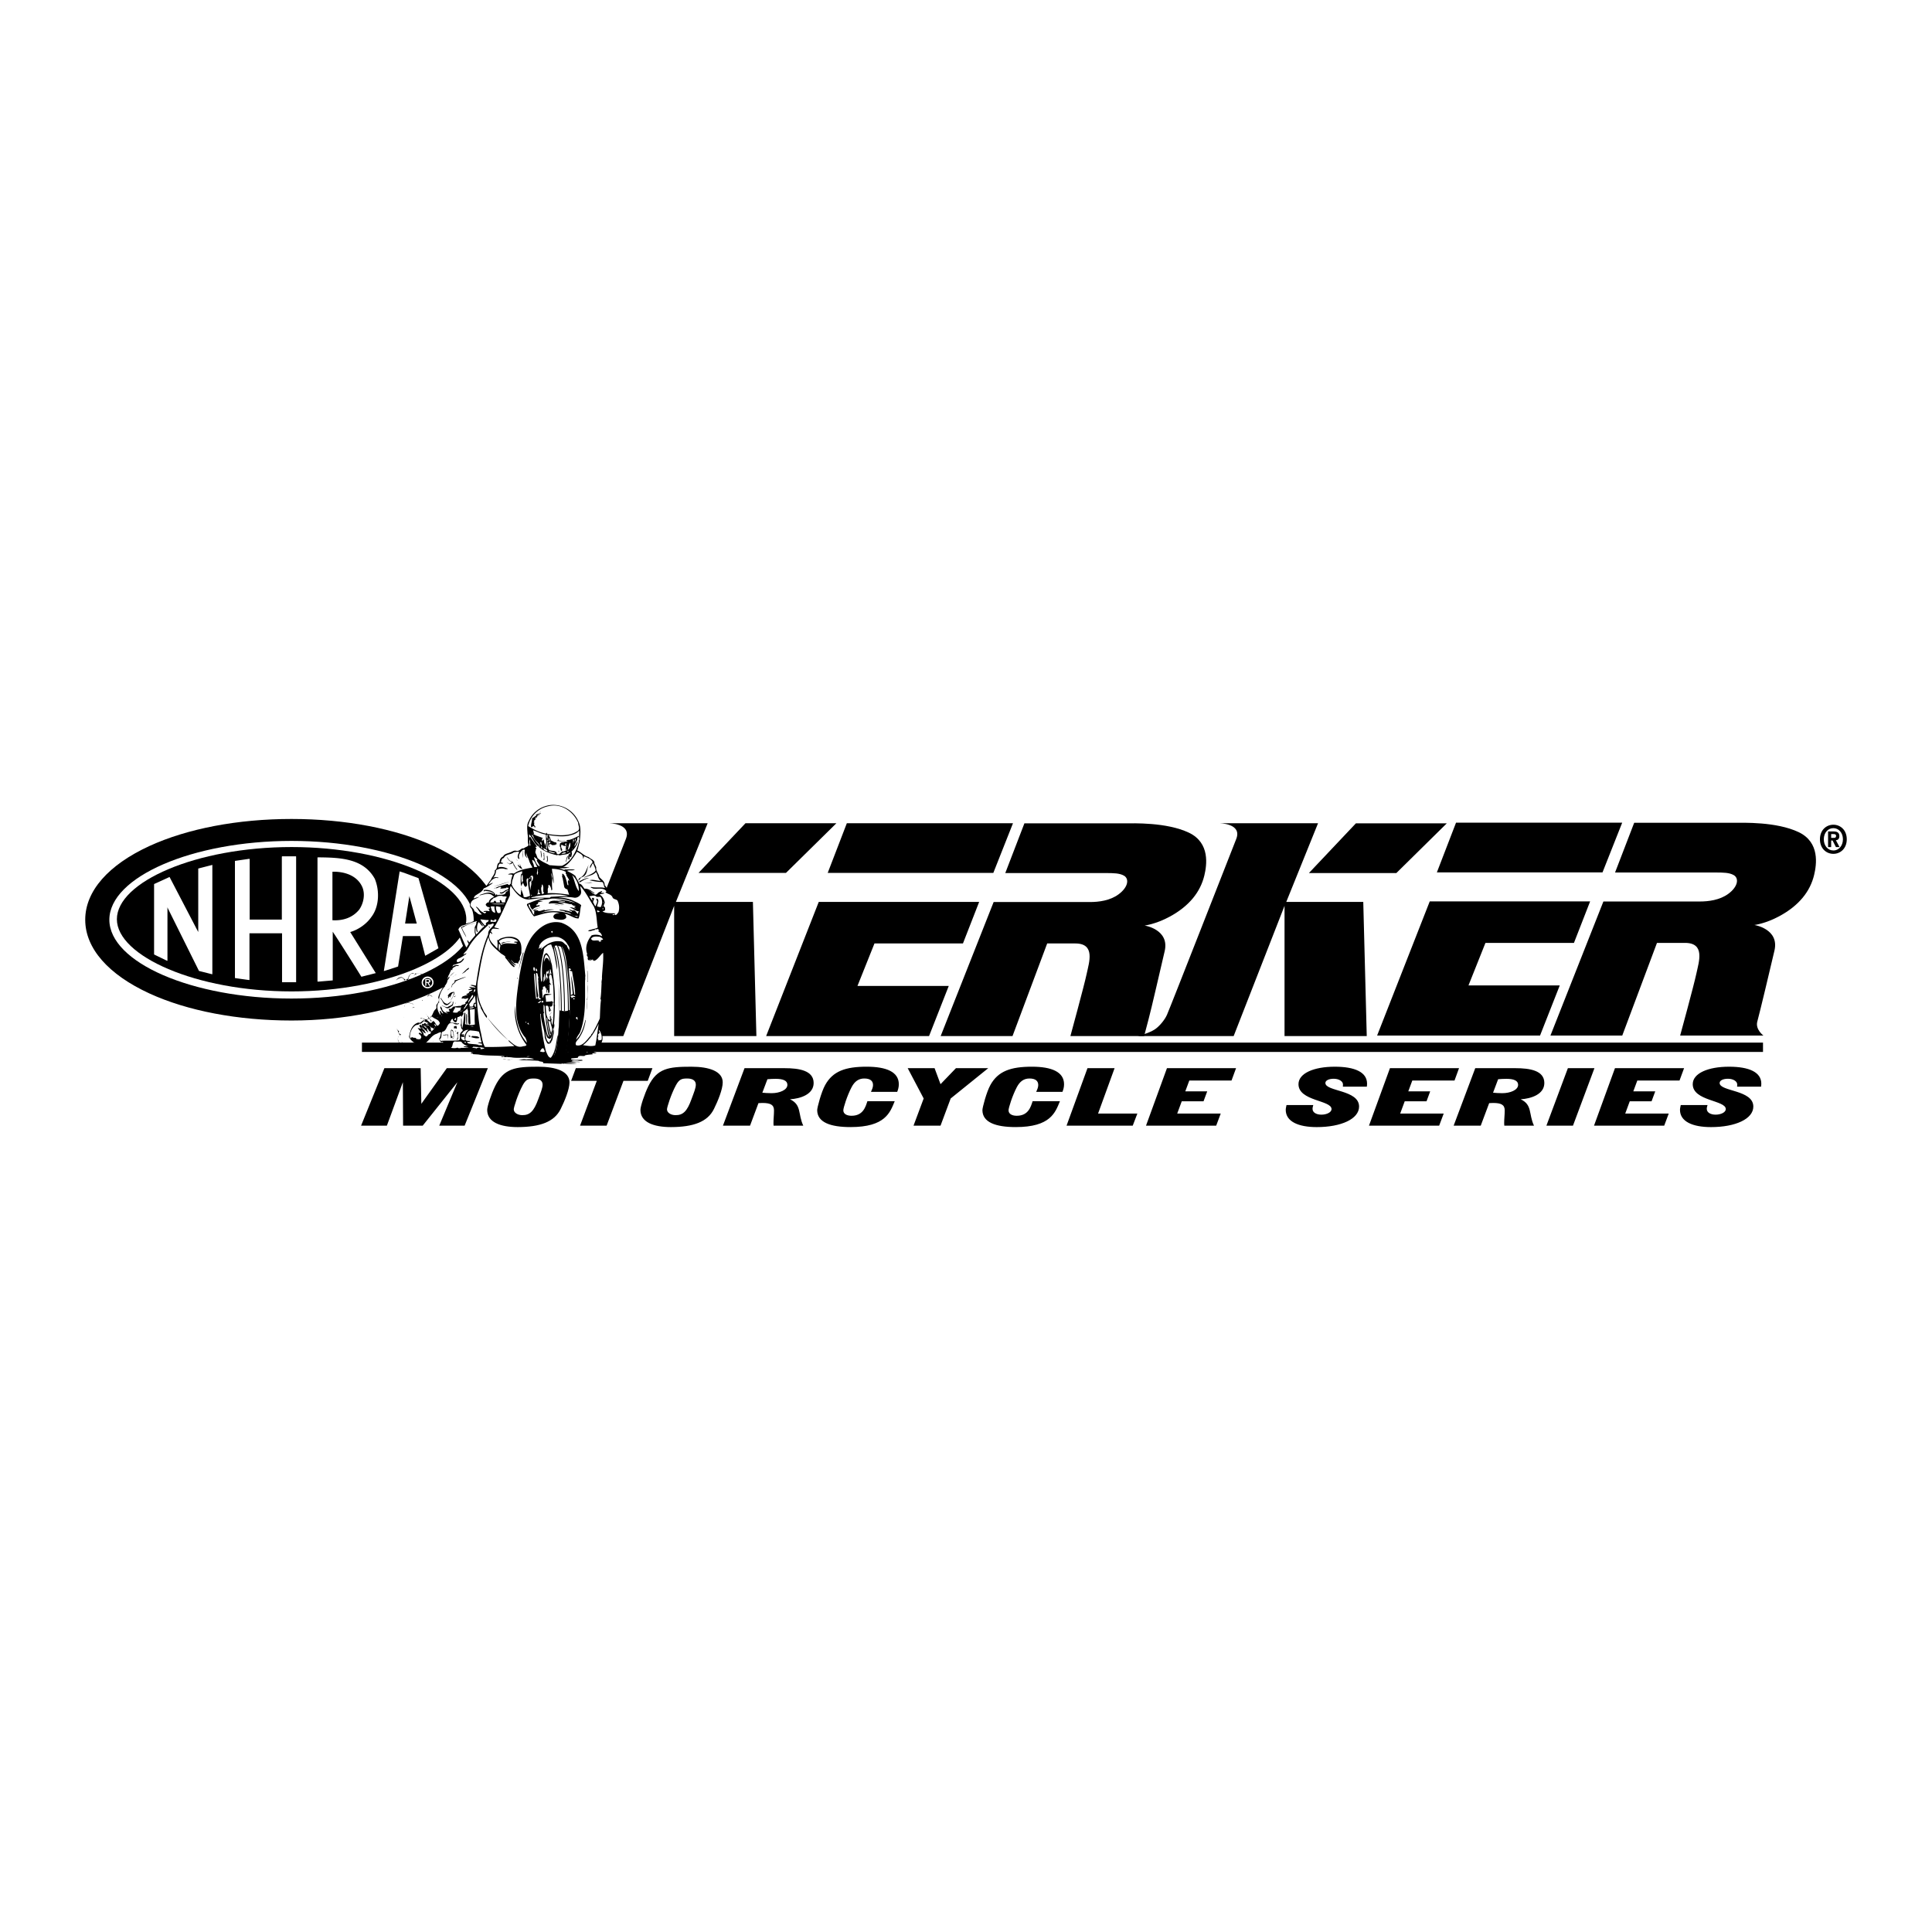 <svg xmlns="http://www.w3.org/2000/svg" width="2500" height="2500" viewBox="0 0 192.756 192.756"><path fill-rule="evenodd" clip-rule="evenodd" fill="#fff" d="M0 0h192.756v192.756H0V0z"/><path d="M29.085 101.716c5.304 0 10.189-1.04 13.904-2.749 3.988-1.834 6.562-4.365 6.562-7.204 0-2.839-2.396-5.423-6.423-7.277-3.752-1.725-8.739-2.675-14.043-2.675-5.301 0-10.29.95-14.042 2.675-4.028 1.854-6.424 4.438-6.424 7.277 0 2.839 2.396 5.424 6.424 7.277 3.753 1.725 8.742 2.676 14.042 2.676z" fill-rule="evenodd" clip-rule="evenodd" fill="#fff"/><path d="M29.085 101.817c5.358 0 10.291-1.053 14.045-2.777 4.027-1.854 6.538-4.409 6.538-7.277s-2.33-5.479-6.397-7.352c-3.792-1.741-8.828-2.702-14.186-2.702-5.355 0-10.393.961-14.185 2.702-4.068 1.872-6.397 4.483-6.397 7.352s2.329 5.479 6.397 7.35c3.792 1.743 8.83 2.704 14.185 2.704zM10.91 91.763c0-4.264 8.275-7.865 18.176-7.865 9.899 0 18.176 3.601 18.176 7.865 0 4.262-8.277 7.863-18.176 7.863-9.901 0-18.176-3.602-18.176-7.863z" fill-rule="evenodd" clip-rule="evenodd"/><path d="M29.092 98.913c9.528 0 17.43-3.537 17.43-7.2 0-3.722-7.902-7.203-17.43-7.203-9.53 0-17.431 3.481-17.431 7.203.001 3.663 7.901 7.2 17.431 7.2z" fill-rule="evenodd" clip-rule="evenodd"/><path fill-rule="evenodd" clip-rule="evenodd" fill="#fff" d="M29.545 85.602v12.394H28.14v-4.881h-3.25v4.661l-.103-.005-1.263-.177-.084-.014V85.892l1.368-.199.103-.002v6.058h3.208V85.54l.01-.103h1.411l.005.165zM21.186 86.292v10.911l-.104-.021-1.23-.311-3.156-6.35.011.13v5.21l-.115-.039-1.219-.594v-7.025l1.35-.617.192-.091 2.864 5.494v-6.335l1.345-.347.062-.015zM37.388 87.671c.498 1.18.456 2.775-.331 3.808-.496.725-1.336 1.292-2.117 1.51l2.551 4.098-1.435.364s-1.867-3.005-2.859-4.496v4.86l-1.417.121-.104-.005v-12.39l.187-.002c2.131.022 4.409.125 5.525 2.132zm-4.117-.702l-.104.009v4.833c1.055.062 2.007-.249 2.67-1.056.435-.621.619-1.53.311-2.255-.498-1.117-1.699-1.531-2.877-1.531zM41.751 87.611l1.993 6.997-1.156.659-.167.091-.5-1.965h-1.724l-.481 3.038-1.24.401-.181.052 1.578-9.944.475.153 1.403.518zm-.909 1.797l-.426 2.733h1.164l-.738-2.733zM43.12 98.017a.458.458 0 1 1-.916 0 .459.459 0 0 1 .916 0zm-1.048 0c0 .353.28.588.59.588s.59-.235.59-.588c0-.352-.28-.59-.59-.59s-.59.238-.59.59zm.75.336h.133l-.195-.294c.104-.013.183-.062.183-.185 0-.135-.087-.192-.253-.192h-.263v.671h.114v-.29h.104l.177.29zm-.282-.386v-.19h.13c.066 0 .149.013.149.091 0 .094-.075.1-.159.1h-.12v-.001z"/><path d="M60.734 82.134s2.333 0 1.705 1.58c-.516 1.292-6.564 16.759-6.911 17.54-.237.533-.778 1.162-1.213 1.45-.599.399-1.711.666-1.711.666h9.58l5.076-12.994v12.994h8.205l-.348-13.385h-7.683l3.168-7.85h-9.868v-.001z" fill-rule="evenodd" clip-rule="evenodd"/><path fill-rule="evenodd" clip-rule="evenodd" d="M69.691 87.091l4.686-4.957h9.071l-5.033 4.957h-8.724zM84.489 82.134l-1.909 4.957h16.524l1.962-4.957H84.489zM81.687 89.984h16.004l-1.617 4.145h-8.828l-1.697 4.241h9.108l-1.965 4.999H76.438l5.249-13.385zM93.85 103.369l5.285-13.373h9.613c.867 0 1.99-.137 2.842-.762 1-.733 1.078-1.572.543-1.872-.439-.246-1-.257-1.867-.257-.869 0 0 0 0 0h-9.969l1.908-4.96h10.047c.799 0 4.135-.124 6.359.93 2.146 1.017 1.787 3.26 1.549 4.262-.393 1.655-1.514 3.069-3.471 4.125-1.406.758-2.492.877-2.492.877s2.512.387 2.002 2.562c-.508 2.17-1.312 5.689-1.6 6.763-.211.783-.449 1.704-.449 1.704h-7.355s1.385-5.071 1.623-6.21c.238-1.141.895-3.03-1.135-3.03h-2.805l-3.459 9.24H93.85v.001z"/><path d="M121.635 82.134s2.33 0 1.701 1.58c-.514 1.292-6.562 16.759-6.91 17.54-.236.533-.779 1.162-1.211 1.45-.602.399-1.713.666-1.713.666h9.58l5.076-12.994v12.994h8.203l-.348-13.385h-7.682l3.17-7.85h-9.866v-.001z" fill-rule="evenodd" clip-rule="evenodd"/><path fill-rule="evenodd" clip-rule="evenodd" d="M130.59 87.105l4.687-4.959h9.069l-5.032 4.959h-8.724zM145.268 82.079l-1.911 4.958h16.526l1.963-4.958h-16.578zM142.646 89.93h16.002l-1.615 4.144h-8.83l-1.693 4.243h9.107l-1.967 4.999h-16.255l5.251-13.386zM154.688 103.316l5.283-13.374h9.615c.867 0 1.992-.137 2.844-.762 1-.733 1.074-1.572.541-1.872-.438-.247-.998-.259-1.867-.259h-9.969l1.908-4.958h10.045c.801 0 4.137-.124 6.361.93 2.148 1.018 1.785 3.26 1.549 4.262-.391 1.654-1.514 3.069-3.473 4.125-1.406.758-2.49.878-2.49.878s2.512.387 2.002 2.559c-.508 2.172-1.422 6.007-1.711 7.081-.211.782.609 1.39.609 1.39h-8.305s1.387-5.072 1.625-6.211c.24-1.141.895-3.032-1.135-3.032h-2.803l-3.463 9.243h-7.166zM182.695 84.515h-.307v-1.563h.537c.367 0 .588.116.588.472 0 .287-.156.393-.346.408l.365.683h-.361l-.332-.656h-.145v.656h.001zm.272-.922c.137 0 .219-.031.219-.203 0-.162-.16-.174-.275-.174h-.215v.377h.271zm-.051 1.595c-.709 0-1.34-.535-1.34-1.454 0-.918.631-1.452 1.34-1.452.705 0 1.336.534 1.336 1.452 0 .919-.631 1.454-1.336 1.454zm0-2.565c-.527 0-.955.445-.955 1.112 0 .668.428 1.12.955 1.115v.005c.516 0 .953-.452.953-1.12 0-.668-.437-1.112-.953-1.112zM36.025 112.306l2.326-5.735h3.62l.066 3.558 2.541-3.558h4.094l-2.315 5.735h-2.533l1.81-4.335-3.459 4.335h-1.959l-.022-4.335-1.595 4.335h-2.574zM48.608 110.729c0-.353.41-1.59.787-2.358.884-1.792 2.004-1.945 4.299-1.945 1.787 0 3.123.465 3.123 1.56 0 .69-.475 1.85-.873 2.649-.636 1.302-2.068 1.808-4.289 1.815-1.743 0-3.047-.488-3.047-1.721zm4.686-3.126c-.518 0-.797.033-1.141.665-.507.942-.895 2.214-.895 2.406 0 .368.431.584.84.584.764.017 1.175-.408 1.595-1.567.269-.735.441-1.135.441-1.479.001-.425-.365-.609-.84-.609zM56.98 107.834l.472-1.263h7.64l-.465 1.263h-2.422l-1.682 4.472h-2.65l1.671-4.472H56.98zM63.896 110.729c0-.353.411-1.59.788-2.358.882-1.792 2.002-1.945 4.297-1.945 1.789 0 3.125.465 3.125 1.56 0 .69-.475 1.85-.872 2.649-.635 1.302-2.068 1.808-4.289 1.815-1.746 0-3.049-.488-3.049-1.721zm4.687-3.126c-.518 0-.798.033-1.142.665-.507.942-.895 2.214-.895 2.406 0 .368.431.584.841.584.765.017 1.174-.408 1.593-1.567.271-.735.443-1.135.443-1.479.001-.425-.366-.609-.84-.609zM72.128 112.306l2.153-5.734h3.997c1.454 0 2.899.231 2.899 1.479 0 1.137-1.325 1.562-2.36 1.624 1.186.561.776 1.464 1.326 2.632h-2.964c0-.087-.01-.168-.01-.258 0-.422.053-.838.053-1.263 0-.559-.343-.743-1.163-.743-.129 0-.257.008-.388.017l-.84 2.247h-2.703v-.001zm4.438-4.631l-.507 1.344c.302.023.486.048.917.048.807 0 1.582-.32 1.582-.832 0-.417-.418-.599-1.164-.599-.279 0-.559.014-.828.039zM86.897 108.938c.098-.224.205-.447.205-.68 0-.399-.259-.656-.874-.656-.56 0-.959.288-1.259.855-.454.863-.831 2.072-.831 2.319 0 .385.388.544.82.544 1.152 0 1.4-.888 1.582-1.455h2.727c-.463 1.12-.927 2.584-4.417 2.584-1.995 0-3.319-.473-3.319-1.696 0-.248.41-1.815.797-2.503.766-1.384 2.025-1.825 4.137-1.825 1.961 0 3.21.513 3.21 1.753 0 .304-.075.536-.161.76h-2.617zM91.143 112.306l1.012-2.711-1.594-3.024h2.682l.594 1.599 1.538-1.599h3.223l-3.748 3.024-1.013 2.711h-2.694zM103.381 108.938c.098-.224.205-.447.205-.68 0-.399-.258-.656-.873-.656-.561 0-.959.288-1.26.855-.453.863-.83 2.072-.83 2.319 0 .385.387.544.818.544 1.152 0 1.402-.888 1.584-1.455h2.725c-.461 1.12-.926 2.584-4.416 2.584-1.992 0-3.318-.473-3.318-1.696 0-.248.41-1.815.797-2.503.766-1.384 2.025-1.825 4.139-1.825 1.961 0 3.209.513 3.209 1.753 0 .304-.074.536-.162.76h-2.618zM106.41 112.306l2.088-5.735h2.705l-1.648 4.528h3.92l-.461 1.207h-6.604zM114.338 112.306l2.09-5.735h6.894l-.453 1.233h-4.211l-.4 1.078h2.187l-.367.992h-2.174l-.453 1.225h4.342l-.453 1.207h-7.002zM128.354 110.249h2.672c-.033.128-.074.248-.074.377 0 .4.43.584.881.584.498 0 1.014-.215 1.014-.559 0-.896-3.297-.785-3.297-2.481 0-1.087 1.529-1.744 3.619-1.744 1.994 0 3.223.537 3.223 1.696 0 .151-.023.266-.023.296h-2.391c0-.071.012-.145.012-.215 0-.329-.41-.575-.928-.575-.461 0-.828.159-.828.422 0 .865 3.361.665 3.361 2.353 0 1.232-1.779 2.048-4.225 2.048-1.83 0-3.092-.553-3.092-1.721-.001-.161.052-.319.076-.481zM136.584 112.306l2.092-5.735h6.892l-.451 1.233h-4.211l-.4 1.078h2.185l-.365.992h-2.176l-.453 1.225h4.342l-.453 1.207h-7.002zM145.031 112.306l2.154-5.734h3.998c1.453 0 2.896.231 2.896 1.479 0 1.137-1.326 1.562-2.359 1.624 1.186.561.775 1.464 1.326 2.632h-2.963c0-.087-.012-.168-.012-.258 0-.422.055-.838.055-1.263 0-.559-.346-.743-1.164-.743-.129 0-.26.008-.387.017l-.842 2.247h-2.702v-.001zm4.438-4.631l-.506 1.344c.303.023.484.048.916.048.807 0 1.584-.32 1.584-.832 0-.417-.422-.599-1.164-.599-.279 0-.559.014-.83.039zM156.428 106.571h2.65l-2.142 5.735h-2.651l2.143-5.735zM159.035 112.306l2.09-5.735h6.896l-.455 1.233h-4.211l-.398 1.078h2.188l-.368.992h-2.175l-.452 1.225h4.34l-.451 1.207h-7.004zM167.688 110.249h2.672c-.033.128-.076.248-.076.377 0 .4.43.584.883.584.496 0 1.014-.215 1.014-.559 0-.896-3.297-.785-3.297-2.481 0-1.087 1.529-1.744 3.619-1.744 1.994 0 3.223.537 3.223 1.696 0 .151-.023.266-.023.296h-2.393c0-.071.014-.145.014-.215 0-.329-.41-.575-.928-.575-.465 0-.828.159-.828.422 0 .865 3.361.665 3.361 2.353 0 1.232-1.779 2.048-4.225 2.048-1.832 0-3.092-.553-3.092-1.721-.001-.161.052-.319.076-.481zM39.625 96.497h.022v-.054h-.022v.054zM37.45 96.52h.115-.115zM37.342 96.551h.054-.054zM37.645 96.551h-.023.023zM39.119 97.188c.009.031-.014.046-.022.06h-.031c-.015-.028.03-.068.053-.06zM37.45 97.778h.031v-.053h-.031v.053zM44.897 94.175h.031v-.062h-.031v.062z"/><path d="M175.895 104.952H36.112v-.931h139.783v.931z"/><path d="M57.717 81.965c.302.62.168 1.425.118 2.069-.118.26-.126.563-.245.813.404.176.688.553 1.141.663.176.192.627.303.569.628.066.159.126.236.185.396-.058.377.261.61.302.955.209.259.561.426.537.813.124.149.242.292.275.477.228.285.604.57.839.871.118-.008.217.094.269.185.116.377.284.855.092 1.257-.226.261-.479.58-.812.63-.462-.008-.924-.05-1.292-.294l-.058.06c.033.267.033.553.118.812l.033-.033c-.126.52.435.823.452 1.324.184.302.228.781.085 1.108-.11 1.835-.262 3.645-.328 5.498-.042.721-.058 1.34-.184 2.035-.05.059-.017.16-.025.243l.058.06c.134-.11.226.074.36.058-.116.009-.276-.159-.36.033.192.377.394.922.176 1.384-.435.778-1.56.25-2.305.444-.319-.109-.704-.035-1.056-.06-.016.177-.225.412-.025.545.11.052.083-.091.176-.091.696.049 1.458.024 2.137.024.008.017.025.042.058.033l.024-.033.035.033c.226-.066.496.009.721-.058.058.082.143-.061.209.024l-.779.091c.083.052.201.052.301.094-.141.066-.317-.008-.452.058.05.027.083.085.151.061-.294.041-.604.041-.871.124l.024.024c-.192.118-.663-.124-.721.212l-.629.058-.058.091c.328.118.746.044 1.114.061l.058.058a.886.886 0 0 1-.51 0c-.176.024-.461-.05-.629.068.25.116.594.009.872.083-.135.017-.344-.025-.486.033-.301.033-.628.008-.955.06l1.139.059a5.36 5.36 0 0 1-1.266 0l-.024.033-.033-.033-.025.033c-.076-.058-.167-.017-.244 0l-1.744-.058-.057-.061.033-.033c-.141-.1-.343-.05-.484-.151a28.31 28.31 0 0 0-2.189-.058c.343.024.646-.176.99-.059.234-.068.52.009.753-.06-.644-.234-1.441-.058-2.137-.149-.344-.061-.754-.026-1.081-.035-.017-.017-.033-.033-.024-.058.024 0 .074-.009.083.024l.033-.024c.035.05.101.024.151.024.016-.008.033-.024.027-.059-.798-.101-1.862-.024-2.583-.175l-.536-.033c-.034-.11-.184-.033-.27-.061l.151-.058-.126-.059c.052-.076.245.025.277-.093-.36-.033-.704-.151-1.056-.093l-.024-.025-.034.025-1.685-.059c-.075-.2-.394-.091-.595-.116-.25.133-.511-.052-.779-.035-.269.044-.344-.185-.604-.149h-.058c.594-.018 1.323.034 1.953 0a1.125 1.125 0 0 0-.184-.511c-.27.124-.27-.185-.386-.294.168-.143.149-.427.234-.638-.176-.058-.344.101-.512.151-.704.243-.896 1.301-1.827 1.022a1.406 1.406 0 0 1-.872-.721c.099-.594.283-1.257.93-1.44.244.099.327-.16.512-.21-.033-.025-.05-.077-.093-.061v-.032c.043.102.15.06.21.126.042-.017.033-.066.033-.094-.134-.041-.252-.217-.393-.148l.058.091c-.024-.024-.041-.074-.083-.058 0-.033-.01-.077.025-.093.242.049.544.344.754.024-.102-.151-.168-.309-.303-.443l.604.745c-.019.018-.043.033-.035.059-.1-.083-.083-.218-.209-.292a.378.378 0 0 0-.242.143c.209.066.369.46.545.183l.091-.092c.277.059.311.779.629.303.083-.118-.025-.236-.093-.327-.201-.192-.468-.226-.661-.429-.076-.006-.102.168-.176.068.292-.15.268-.586.57-.813.126-.151 0-.284.083-.452.144-.176.294-.385.185-.629l-.033-.033c.094-.562.52-.99.663-1.526.099-.342.275-.661.418-.996-.152-.102-.276.066-.418.091-.151.151-.336.294-.27.547-.124-.044-.017-.187-.033-.277.167-.277.453-.402.755-.42.108-.177.141-.395.209-.595.025-.311.484-.127.418-.452-.057-.16.042-.236.092-.362.437-.059.571-.51.813-.779-.284-.704-.603-1.399-.721-2.162.352-.545 1.031-.42 1.526-.687.176-.091.418-.05.512-.275-.044-.203-.311-.311-.42-.511.093-.496-.537-.487-.328-.991-.091-.159.06-.302.085-.451.225-.084.275-.511.544-.571.185-.16.562-.242.603-.57.42-.083.537-.511.806-.778.083-.311.443-.561.393-.957.353-.184.118-.688.479-.786-.008-.253.116-.504.36-.595.091-.252.427-.294.662-.396.21-.066.402-.234.628-.176.36.094.445-.283.779-.242.134-.151.445-.16.453-.36-.118-.319-.017-.737-.093-1.081-.017-.429-.116-.905.126-1.29.361-.872 1.199-1.477 2.189-1.592a2.766 2.766 0 0 1 2.768 1.649z" fill-rule="evenodd" clip-rule="evenodd"/><path d="M57.684 82.09c.008.335.275.688-.151.874-.838.526-1.994.377-2.967.234-.008-.025.008-.042.025-.06l-.058-.058-.058.093c-.646-.126-1.224-.412-1.777-.756a2.585 2.585 0 0 1 1.986-1.978c1.315-.343 2.522.537 3 1.651z" fill-rule="evenodd" clip-rule="evenodd" fill="#fff"/><path d="M53.962 81.009c-.041.052-.109.017-.15.061.033-.052.093-.07.15-.061zM53.988 81.127c-.075.126-.275.11-.385.245.083.083.143-.052.242 0-.099.033-.217.033-.3.116.066.168-.143.042-.184.151.024.05.083.024.124.024l-.242.277c.017.033.058.025.091.025-.042.042-.042.091-.091.125.025.068.075-.006.118 0-.093.044-.06.143-.085.211.009.033.059.025.085.025.016.05-.035.058-.06.091l.151.061c-.016.016-.042.033-.033.058-.102.042-.118-.058-.144-.118-.083.025-.184.043-.217.118-.042.017-.061-.033-.085-.058-.008-.302.126-.537.118-.839.168-.083.253-.185.418-.267-.017-.019-.025-.043-.058-.036.093-.159.361-.143.537-.209z" fill-rule="evenodd" clip-rule="evenodd"/><path d="M53.694 81.245c-.066.033-.125.066-.185.091.035-.033.127-.042.185-.091zM52.73 82.628l-.032.149.032-.149zM54.441 83.256c.066.126-.008.302.058.42-.024 0-.041.017-.058.034.125.132.017.36.092.511.033.149.041.317.058.476-.025-.033-.075-.041-.116-.058.066-.176.008-.377-.061-.537a.799.799 0 0 0 0 .479h-.033c.008-.286-.125-.528-.116-.814-.06 0-.085.058-.126.093v.058c-.11-.025-.033-.176-.058-.27.033 0 .074.008.092-.033-.201-.083-.479-.176-.721-.267-.118-.085-.302-.134-.36-.244.034.008.042-.009.058-.025v-.033c-.033.058-.024.118.035.151.025 0 .075.008.091-.025l-.091-.335c.426.127.803.369 1.256.419z" fill-rule="evenodd" clip-rule="evenodd" fill="#fff"/><path d="M57.802 83.742c-.118.083-.008.251-.085.36-.251.88-.712 1.868-1.65 2.28-.429.024-.855-.043-1.232-.06-.41-.226-.847-.376-1.207-.721a3.461 3.461 0 0 0-.234-.57l.058-.058-.058-.068c.05.008.066-.042.058-.083v-.092c.033.008.042-.017.058-.034.024-.099-.166-.151-.025-.233.009.008.025.033.061.024l.025-.024c-.22-.328-.47-.638-.654-.965-.284.094.017.344-.033.537-.042.143.091.244 0 .36l-.06-.058-.034-1.106c.396.385.462.955.99 1.257.119-.093-.076-.05-.058-.151l.124.093-.066.092c.468.403 1.147.671 1.802.805.118-.085.201.05.335 0 .319-.085.696-.042.955-.27.052.061.052.218 0 .302-.008-.066.085-.167-.025-.209-.192.107-.143.394-.15.569.219.118.068-.217.175-.302-.017.06.035.085.069.126.091-.041.058-.192.115-.277-.024-.083.053-.234-.058-.268.242-.261.638-.671.629-1.081-.102.184-.195.393-.302.545-.016-.05.025-.144.033-.21.058-.093.118-.244.176-.36.126-.126-.024-.36.209-.396 0-.033.008-.074-.025-.091-.286.143-.619.327-.963.394-.109-.025-.176.033-.27.06.025.05.094.025.151.033-.109.124-.311.033-.418.141-.159-.034-.294.06-.36.151.017.118-.06.261.058.336-.024.109.034.26.058.385.269-.074-.024-.292.025-.418-.083-.083.052-.143 0-.234.143.075.318.218.454.116.041-.083-.058-.083-.091-.116.008-.084.099-.084.149-.126-.017.242-.083.495-.058.721.083-.033.083-.16.126-.234l.024-.303c.058.193-.11.336-.024.512-.16.033-.294.167-.487.118-.168.124-.278.385-.537.242-.033-.418-.578-.193-.813-.426-.116-.27-.133-.646-.151-.99.167.058-.075.218.093.303a.626.626 0 0 0 .118.476c.075-.083-.168-.325.091-.325h.094c.058.168.275.058.418.091-.008-.126.126-.017.151-.126-.058-.033-.066-.083-.058-.151-.327.035-.428-.292-.789-.174-.008-.043.042-.06.069-.093-.077-.066.033-.126 0-.209 0 .067.107.144.024.209.05.009.099.119.152.034-.061-.168-.11-.369-.245-.485.754.092 1.518.227 2.255 0 .303-.068.627-.202.812-.445.059.266-.051.593.026.87z" fill-rule="evenodd" clip-rule="evenodd" fill="#fff"/><path d="M53.333 83.709c.076.201.428.401.511.66a4.402 4.402 0 0 1-.812-1.081c.235.034.16.304.301.421zM54.65 83.315c-.05.116-.017.267-.025.394-.068-.102-.135-.278-.06-.42.025 0 .068-.009.085.026zM53.778 83.558c.009.034-.008.05-.025.059v-.059h.025z" fill-rule="evenodd" clip-rule="evenodd" fill="#fff"/><path fill-rule="evenodd" clip-rule="evenodd" d="M54.229 83.649l.094.027-.094-.027z"/><path d="M57.442 83.676a.93.93 0 0 1-.118.394c.083-.11-.05-.344.118-.394z" fill-rule="evenodd" clip-rule="evenodd" fill="#fff"/><path d="M55.731 83.801l-.025.024c.201.102.495.068.721.035-.226.1-.605.066-.872.033.033-.06.118-.017.151-.093l-.069-.091c.086-.033.07.05.094.092z" fill-rule="evenodd" clip-rule="evenodd"/><path d="M57.172 84.253c-.024-.167.059-.36-.024-.486.275-.041-.025.303.024.486zM54.953 84.009c-.094-.016-.061.143-.152.151-.117-.099.009-.258.152-.151zM54.056 84.337c-.109-.066-.126-.168-.151-.267.05-.025.008-.085.083-.061.058.102.024.228.068.328zM56.719 84.757h-.058c.069-.228.077-.487.209-.688.085.226-.008.529-.151.688zM54.172 84.395l.033.035-.033-.035zM54.114 84.672c-.134-.05-.109-.134-.151-.242.118.025.109.159.151.242zM54.625 84.941c-.159-.043-.437-.118-.396-.327.127.116.388.124.396.327zM57.115 84.672c.017.042-.042.059-.061.085.008-.035.019-.085.061-.085zM52.371 84.79c-.058.226-.033.503.093.688.092-.017.05.176.149.066-.176-.143-.107-.369-.124-.569.024.36.242.646.333.988.068.209.219.42.302.597-.661.107-1.34.225-1.859.602-.193-.066-.404-.008-.58.058.143.077.344-.025.453.093a2.707 2.707 0 0 0-.176.839c-.042.049-.118.091-.127.151-.074-.008-.159-.035-.175-.118-.411.143-.855.184-1.232.418.202.076.343-.159.571-.116.05.083-.143.1-.035.176l.547-.06c.005-.033-.019-.042-.036-.058l.245.025c.05.226-.22.184-.327.278-.144.116-.311.234-.487.176l-.058.058c.311.233.484-.168.778-.234l.094-.036c-.025.135-.176.094-.245.187-.075.426-.644.173-.93.351.033.009.049-.01.058-.026 0-.033.01-.075-.025-.091-.099-.041-.124.168-.209.058.025.008.042-.008.059-.024-.176-.385-.661-.504-1.114-.486-.025.043-.075.076-.059.126.033.058.083-.008.125-.034.311.066.663.042.899.3v.06c-.429-.376-.999-.049-1.443.058l.035.033c.377-.05.836-.292 1.197-.033l.245.185c-.236.093-.537.277-.545.569-.151-.05-.236.102-.302.176-.017.135.143.228.209.278.093 0 .176-.025.184.083v.093c-.017-.034-.058-.025-.091-.025-.068.083.108.143.058.267a1.218 1.218 0 0 0-.594 0c.049.118.193.017.268.085-.127.283-.32-.025-.477-.061-.186-.124-.252-.36-.511-.476l-.035.033c.252.193.327.536.604.72-.377.135-.487-.233-.754-.302-.017-.343-.495-.41-.362-.778.102-.401.478-.445.78-.605-.151-.033-.311.068-.478.094-.034.017.068-.168.118-.243.327-.244.712-.369.872-.745.344-.126.636-.336.93-.547-.134 0-.311.094-.446.185.16-.334.454-.704.864-.696.017.017.035.043.069.035l.058-.06c-.167-.042-.402-.066-.544.024.201-.209.294-.452.302-.746.209-.159.553-.225.839-.15a.513.513 0 0 0 .358 0c-.292-.133-.652-.268-.988-.125.017-.144.05-.303.151-.388.116-.025.3.052.36-.058l-.245-.091c.085-.185.069-.369.302-.42.168-.41.696-.309.999-.57.176-.033.343-.066.535-.058-.068.218-.26.495-.06.712.027.008.077.008.093-.025-.151-.228 0-.469.118-.663.125-.1.193-.284.419-.208zM52.673 84.906l-.035-.058.035.033v.025z" fill-rule="evenodd" clip-rule="evenodd" fill="#fff"/><path d="M52.161 85.032v.57c-.041-.226-.068-.52.034-.721.033.025 0 .11-.034.151zM55.857 84.941c.025-.027-.184.049-.184-.061l.184.061zM53.988 84.906c.008.236.118.461.033.696l-.091-.696h.058z" fill-rule="evenodd" clip-rule="evenodd"/><path d="M55.404 85.093c-.201.1-.418-.061-.627-.094v-.093c.209.069.418.126.627.187zM56.719 84.906c.019.052-.033.068-.058.093h-.058c-.024-.084.066-.101.116-.093zM58.163 85.687a.379.379 0 0 0 .091-.269c.335.159.746.269.872.604-.11.184-.319.376-.243.603.1-.168.168-.377.276-.512.101.22.236.47.269.748-.252.325-.737.459-1.116.66l.035.034c.36-.201.812-.201 1.106-.545.217.252.159.688.511.872-.396.024-.737-.176-1.141-.058.412.102.855.168 1.267.176.185.135.108.435.292.603-.435-.126-.971.008-1.408-.116-.1.125.11.066.151.152.462.107 1.056-.144 1.383.292-.025.058-.11.025-.093.093.244.201.537.184.688.476.077.286.495.168.545.454.143.335.16.695.06 1.048-.109.134-.15.25-.302.3-.058-.132-.159 0-.234 0-.035-.017-.052-.075-.093-.058.102-.05.242-.008.327-.116-.428-.027-.914.025-1.29-.187.083-.074.333-.05.242-.267.017-.025.017-.135-.033-.176-.226-.135.049-.328 0-.512-.068-.259-.234-.627-.512-.72.143-.1.369-.059.486-.151-.109-.05-.244-.025-.36-.033l.151-.151c-.11-.074-.195.069-.302.069-.201.099-.302.417-.545.173-.118.019-.192-.2-.327-.208v-.035c.168.017.25.226.418.185-.292-.201-.603-.476-1.022-.452-.149-.176-.275-.478-.537-.511-.074-.27-.267-.486-.36-.746-.234-.219-.553-.363-.836-.512.192-.126.553.009.778-.126-.319-.049-.662-.016-.996-.024l-.061.057-.511-.176c.27-.008.58.017.789-.033.066-.008.151.025.209-.033-.209-.008-.426-.11-.638-.025.621-.302 1.072-.99 1.417-1.56.269.185.68.284.597.713zM56.485 85.093c-.143.074-.3.1-.486.091.143-.091.335-.209.486-.091z" fill-rule="evenodd" clip-rule="evenodd" fill="#fff"/><path d="M54.323 85.778c-.049-.008-.094.068-.118 0 .093-.116.069-.335.024-.476.094-.068-.041-.118 0-.209h.061l.033.685zM54.625 85.393c.017.192.091.503-.06.629-.05-.118.085-.278 0-.42.036-.058-.082-.209.06-.209zM56.661 85.418c-.058.184-.116.36-.176.544h-.058c.108-.176.074-.435.209-.569l.025.025zM51.113 85.929c.16.236.259.572.479.781l.024.091c-.167-.102-.26-.336-.387-.512.027-.074-.042-.118-.058-.176-.116.009-.201.093-.301.119-.118-.034-.219-.143-.327-.209.133.033.267.259.418.091-.008-.124.126-.017.151-.124-.311-.019-.437-.277-.569-.512.169.143.268.503.57.451z" fill-rule="evenodd" clip-rule="evenodd"/><path d="M53.627 85.778l-.083.06c.083.218.259.369.3.603-.275-.091-.41-.459-.511-.721l-.059-.209c.119.025.27.176.353.267z" fill-rule="evenodd" clip-rule="evenodd" fill="#fff"/><path d="M51.616 85.838v.034l-.084-.094c.041-.016.06.044.084.06z" fill-rule="evenodd" clip-rule="evenodd"/><path d="M53.603 86.474c-.085.052-.202.017-.303.027-.033-.094-.042-.162-.058-.236-.05-.143-.143-.302-.151-.487.31.102.335.462.512.696z" fill-rule="evenodd" clip-rule="evenodd" fill="#fff"/><path d="M51.977 86.501c.075.033.1.124.125.209-.209-.076-.401-.261-.451-.445.109.033.184.217.302.143a10.882 10.882 0 0 1-.27-.359c.085.183.336.258.294.452zM58.044 87.521c-.143.069-.192.236-.327.328-.033-.066.042-.16.085-.234.619-.269.677-.915.963-1.383-.242.426-.11 1.114-.721 1.289z" fill-rule="evenodd" clip-rule="evenodd"/><path fill-rule="evenodd" clip-rule="evenodd" fill="#fff" d="M54.684 86.44l-.034-.033h.034v.033zM53.694 87.043c-.058.069-.017.176-.091.237-.11-.193.065-.394.024-.63.119.069-.024.269.067.393zM55.102 86.684c.11-.009.261.016.395.026.342.058.696.116.988.3-.159.102.061.192.025.302.068.185.269.369.277.603-.058-.025-.025-.108-.093-.091-.092.168.043.361 0 .512-.144-.061-.1-.245-.149-.36-.093-.294-.16-.68-.421-.814-.049.042-.024.119-.033.176.033.068-.066.143.033.218.061.318.118.637.176.957.061.116.177.209.303.209.058.185.116.36.185.545-.712-.1-1.441-.192-2.162-.151.074-.176-.035-.418.083-.57.025-.093-.049-.217.069-.269.149.135.217.352.233.572l.092-.094a5.164 5.164 0 0 1 0-1.139 1.094 1.094 0 0 1-.092-.544c.116.344.144.721.21 1.081.083-.52-.144-.981-.151-1.501l.032.032zM52.068 87.01c.052.033.025.102.033.151-.083-.033-.083.058-.125.093-.041.36-.041.779 0 1.139h.034c.118-.386-.118-.797.091-1.139.11.185.019.452.094.661-.136.019-.102.151-.152.236l.058.124c.06-.049 0-.149.094-.185.066.135.074.294.233.396.311-.109.043-.503.127-.789.033-.025.065-.075.118-.058.233.091.175-.327.451-.269.093.102.068.278.024.393-.008.11-.091.11-.151.212.069.344-.124.585-.058.93a3.751 3.751 0 0 1-.091-.93c.058-.034.132-.061.184-.126-.024-.126.05-.319-.06-.385-.083.025-.066.151-.058.176 0 .033-.017.05-.033.058-.034-.017-.042-.066-.094-.058l-.091.091c-.077.613.134 1.1.185 1.652-.185.041-.386.176-.57.116h-.06c-.042-.308-.159-.511-.242-.803l-.058.627c-.379-.259-.764-.68-.907-1.114l.035-.025c-.025-.126.033-.278.058-.421.127-.208.075-.553.394-.636.168-.109.377-.143.569-.209.001.034.009.076-.032.092zM57.742 88.905c-.352-.454-.394-1.082-.661-1.593.427.336.705.99.661 1.593z"/><path fill-rule="evenodd" clip-rule="evenodd" d="M58.287 87.555h.025v-.066h-.025v.066zM58.765 87.615c-.36.05-.654.267-.963.443-.069-.209.251-.201.36-.327.21-.033.361-.176.603-.116zM50.904 87.976c-.578.099-1.073.385-1.652.443.571-.1 1.064-.385 1.652-.443zM58.229 88.126l.688-.092.208.024-.896.068zM58.102 88.126h.061-.061z"/><path d="M54.205 88.512c.024.193-.075.468.085.569-.009.084-.16.084-.235.126 0-.269-.143-.544 0-.789.025-.008-.068-.226.083-.143l.067.237z" fill-rule="evenodd" clip-rule="evenodd" fill="#fff"/><path d="M52.73 89.744c.544-.025 1.04-.176 1.618-.118-.627.093-1.207.311-1.769.569v.118c.209.377.41.787.695 1.114.814-.21 1.651-.562 2.583-.336-.252.017-.536.061-.637.302-.034.143.074.25.184.302.361.05.797.185 1.081-.118.025-.168-.024-.335-.185-.393.446 0 .881.443 1.417.454.176-.412.135-.907.27-1.325-.185-.168-.429-.278-.663-.385-.503-.269-1.081-.36-1.686-.396.58-.033 1.125-.066 1.686.036a.668.668 0 0 0 .603-.336c.134-.269-.025-.561-.034-.838.586.654.905 1.358 1.35 2.038.309.627.267 1.441.394 2.104-.168.116-.419.141-.63.209-.116.033-.234.042-.335.125.244.11.42-.083.662-.066v-.058c.093-.076.253.033.327-.084l.126.236c-.052.008-.093-.068-.126 0 .185.125.327.209.394.452v.058c-.284-.168-.696-.192-1.023-.091-.417.486-.702 1.19-.443 1.858-.151.185.168.278.025.454l.058.058c-.092.134.118.068.151.151.051-.033.016-.118.093-.151 0 .033.008.076-.034.093l.066.058.118-.118c.025.069.075-.008.117 0l-.058.061c.016.041.058.033.093.033l.025-.033c0 .033-.008.075.034.091.369-.116.602-.595.896-.812.058.795-.083 1.642-.118 2.465.035.167-.066.359-.033.568-.033.528-.033 1.082-.118 1.593l.06.058c-.085.603-.085 1.241-.118 1.862a13.254 13.254 0 0 1-.779 1.532c-.101.009-.06.126-.118.176-.385.394-.822 1.158-1.474.966-.167-.319.25-.563.36-.814.335-.503.512-1.072.603-1.684l-.033-.027c-.176.713-.385 1.452-.93 1.98.058-.245.209-.445.36-.663.627-1.493.536-3.361.536-5.038 0-.108 0-.292.033-.418-.101-.067.066-.127-.033-.185l.033-.033c-.209-2.021-.184-4.568-2.406-5.339-1.249-.294-2.296.512-2.94 1.408-.762 1.114-.965 2.498-1.224 3.846-.25 1.97-.805 4.417.479 6.094.168.16.217.386.267.628-.889-.954-1.114-2.321-1.199-3.688a5.609 5.609 0 0 0 1.141 3.897c-.008.135-.244.119-.36.151-.613.185-.981-.275-1.408-.603l-.033.033c.115.176.418.369.602.545-.938.066-1.986.102-2.942.084-.284-.486-.3-1.083-.452-1.617a23.431 23.431 0 0 1-.36-3.638c.083.435.168.88.386 1.265v.094c.184.325.36.669.578.988a.17.17 0 0 0 0-.243c-.116-.185-.268-.335-.335-.569-.509-.915-.729-2.155-.452-3.27.234-1.376.462-2.748.996-3.997.077.771.715 1.172 1.224 1.651.176.126.369.201.512.393l-.058-.058c-.066.025.008.074 0 .116.294.31.512.73.872.931l.058-.117a3.958 3.958 0 0 1-.663-.696v-.027c.219.303.412.512.756.662l.033-.033a2.475 2.475 0 0 1-.511-.511c.159.066.352.468.536.267.033.094.135.033.184.094.05-.041.017-.119.025-.176.143-.025.084-.185.184-.245-.1-.316.167-.476.118-.778.041-.503-.008-1.031-.418-1.29-.495-.302-1.174-.209-1.686 0-.065.066-.151.091-.209.176l-.058-.06-.035.035a2.26 2.26 0 0 1 0 .836c-.343-.427-.77-.677-.803-1.232h-.033c.083-.1.066-.251.151-.361l.185.151c.074-.126-.294-.283-.036-.393-.042-.102.077-.093.093-.143.201-.034.46.049.663.025-.151-.1-.36-.1-.511-.176.627-1.004 1.047-2.096 1.559-3.159.025-.351-.076-.653.092-.956.423.586.901 1.317 1.764 1.351z" fill-rule="evenodd" clip-rule="evenodd" fill="#fff"/><path fill-rule="evenodd" clip-rule="evenodd" d="M49.37 88.638h.025v-.066h-.025v.066zM49.312 88.663h.024v-.059h-.024v.059zM51.977 88.663h.033v-.059h-.033v.059zM50.208 88.721l-.118-.025h.118v.025z"/><path d="M53.753 88.753c.091.102-.085.386.151.361v.093c-.109.009-.211.033-.335.025.143-.093.125-.31.125-.479h.059z" fill-rule="evenodd" clip-rule="evenodd" fill="#fff"/><path d="M49.999 88.812c-.035-.006-.043.019-.06.036l-.034-.036h.094z" fill-rule="evenodd" clip-rule="evenodd"/><path fill-rule="evenodd" clip-rule="evenodd" fill="#fff" d="M58.798 88.872h.025v-.058h-.025v.058zM56.695 89.416c-.603-.024-1.198.034-1.742.059l-.094.093c-.619 0-1.256-.025-1.862.025.061-.151.319-.077.454-.177 1.024-.15 2.256-.335 3.244 0zM53.058 89.35c-.077.042-.061-.051-.085-.084.035.024.126.007.085.084zM59.904 89.475c.236.286.203.721.035 1.023-.11.017-.245-.042-.36-.066 0-.262.267-.556 0-.781-.201.042.008.185 0 .278.008.175-.135.292-.126.476-.16-.008-.16-.251-.27-.36-.066-.185.278-.427-.058-.476-.143.075.024.176-.033.292l-.294-.443c.226-.008.536-.176.721.059h.385v-.002zM50.393 89.416c.065.017.118.083.209.059-.176.118-.185.369-.209.569-.066-.041-.176.019-.278 0-.116-.058-.075-.352-.267-.209.05.05.025.143.033.209h-.394c.033-.083-.042-.125-.093-.185-.033.042-.151.025-.116.126.017.017.033.033.058.025l-.418.033c0-.226.201-.284.333-.451.244-.008.387-.259.654-.209.202-.069.312.133.488.033z"/><path fill-rule="evenodd" clip-rule="evenodd" d="M47.744 89.499h.033v-.058h-.033v.058z"/><path d="M52.882 89.568c.008.049-.042.066-.094.058l-.176-.033c.102.033.16-.05.27-.025zM57.415 90.104c-.594-.202-1.249-.352-1.893-.327v.025c.3-.009.545.126.839.126v.058c-.504-.008-1.015-.25-1.502-.033.041.091-.242.109-.058.208.521-.11 1.021.085 1.499.058-.2-.107-.443-.141-.663-.209.119.008.32-.017.454.033.335.024.654.176.962.176.069.16.27.126.388.212l-.176.066c.042.099.149.025.149.151-.184-.058-.377-.159-.57-.093.303.06.553.352.897.36-.017.093-.083.16-.058.27-.192-.077-.209-.327-.453-.361-.177.083-.334-.159-.443 0 .109.025.267.066.294.177-.412-.126-.864-.245-1.292-.236.168.159.437.052.604.211.151.033.317.042.451.116.11.068.236.209.386.244.135.025.244.083.395.058.033.083-.051.058-.093.093-1.04-.621-2.555-.739-3.754-.36.496-.159.979-.362 1.535-.362-.319-.066-.663-.008-.965.06.008-.033-.009-.043-.025-.06-.209.035-.418.168-.629.118-.033-.108-.185-.034-.275-.059-.209.034-.069.251-.144.361l.059.091c-.259-.091-.226-.393-.394-.569a1.016 1.016 0 0 1-.209-.451c.05-.068.143-.008.152.058 0 .151.107.327.242.451.159-.184.404-.3.654-.333l.091-.085c-.124-.099-.259.066-.386-.033.025-.102.286-.118.177-.27.085-.025.327-.116.512-.116a.86.86 0 0 0-.512 0c.403-.218.93-.151 1.383-.278.855-.007 1.675.077 2.371.454zM60.173 90.011h.034v.093h-.034v-.093z" fill-rule="evenodd" clip-rule="evenodd" fill="#fff"/><path fill-rule="evenodd" clip-rule="evenodd" fill="#fff" d="M56.87 90.044h.034v-.058h-.034v.058zM50.3 90.162v.058c-.477-.008-.864.027-1.323-.024.418-.05.912-.026 1.323-.034zM48.707 90.22l-.033-.025h.033v.025zM60.055 90.498l.094-.303-.059.269-.035.034z"/><path d="M56.185 90.346l-.907-.091c.344-.06.588.108.907.091z" fill-rule="evenodd" clip-rule="evenodd"/><path fill-rule="evenodd" clip-rule="evenodd" fill="#fff" d="M57.802 90.404l-.027-.091.027.033v.058z"/><path fill-rule="evenodd" clip-rule="evenodd" d="M56.243 90.372h.057-.057z"/><path d="M49.336 90.432c-.041.242.083.443.058.636a.462.462 0 0 1-.327-.243l-.116-.36c.141-.077.226-.009.385-.033zM49.939 90.498c-.05.209.11.393-.034.57-.074.033-.192.05-.267 0-.101-.201-.184-.386-.151-.636.169-.019.301.041.452.066z" fill-rule="evenodd" clip-rule="evenodd" fill="#fff"/><path fill-rule="evenodd" clip-rule="evenodd" d="M56.754 90.498l.091.024-.091-.024z"/><path fill-rule="evenodd" clip-rule="evenodd" fill="#fff" d="M50.115 90.556h.033v-.058h-.033v.058z"/><path fill-rule="evenodd" clip-rule="evenodd" d="M53.812 90.581h.033v-.059h-.033v.059zM53.778 90.616c-.175.049-.394.124-.478.267l-.151-.059c.201-.093.404-.192.629-.208z"/><path d="M60.207 90.707l-.151-.033c.052-.025.102-.034.151-.058v.091zM59.846 90.916c-.058.077-.143.102-.242.085-.041-.042-.041-.135 0-.177.083.025.151.083.242.092zM48.74 91.788c.069.244-.369.175-.241.478a.157.157 0 0 1-.152.058c-.141-.201-.319-.352-.418-.602.267.024.552.083.811.066zM49.37 91.754c.033-.058.102-.016.151 0 .042.393-.401.118-.569.243.008-.083-.027-.185.025-.243.099.034.193.093.302.093l.058-.06-.024-.034.024-.033.033.034zM47.51 92.024c.058.182-.102.35-.151.511.025.217-.05.485.058.66v.119l-.602.72c-.077-.093-.069-.151-.176-.233-.052.124.083.259.116.385-.1.1-.124.268-.234.335-.294-.58-.504-1.19-.787-1.777.05-.143.141-.269.275-.302v-.058c.521-.143 1.023-.352 1.56-.479.024.05-.034.084-.059.119z" fill-rule="evenodd" clip-rule="evenodd" fill="#fff"/><path d="M48.314 92.417c-.286.209-.512.537-.779.812-.151-.149-.084-.485-.06-.694.068.149 0 .476.211.451-.16-.294-.094-.712.057-.989.16.084.284.404.452.42-.066-.176-.218-.318-.301-.478.127.142.276.352.42.478z" fill-rule="evenodd" clip-rule="evenodd" fill="#fff"/><path d="M47.475 92.057c-.418.149-.889.168-1.257.452-.042.008-.1-.025-.125.027.066.36.352.628.427.988-.176-.31-.386-.654-.512-1.015.429-.226.966-.336 1.467-.452z" fill-rule="evenodd" clip-rule="evenodd"/><path d="M49.252 92.115c0 .042-.075.091 0 .118h.027c-.187.36-.605.495-.572.996-.696 1.584-.963 3.335-1.232 5.104-.176-.008-.36-.117-.537-.033.168.084.396.084.512.243-.034.033-.116 0-.151-.033-.192.041-.344-.092-.511 0 .109.009.176.109.302.093l-.394.149c.151.085.319-.05.454 0-.077.143-.388.135-.362.294-.075.085-.201.076-.267.151.066.074.126.033.209 0-.126.126-.468.126-.663.277.019.033.06.024.093.024-.042.042-.093.042-.126.092.052.051.126.024.185.033l.024-.033c.143.126.344.024.487-.033-.017.017-.042.033-.034.066.034.109-.134.236-.175.327-.075.017-.135.118-.066.176-.151.118-.36.074-.479.242-.25-.025-.478.044-.721.06-.126.042-.244.303-.418.21a.153.153 0 0 0-.06.151c.077.024.033.074.093.126-.085.05-.302.017-.396.024.052.092.176.108.211.185-.244-.093-.462-.159-.572-.421-.008-.124-.099-.209-.149-.3-.052.024-.027.091-.036.151.102.209.16.352.303.536-.025.066-.075-.011-.118 0-.083-.068-.107-.277-.242-.211.025.126.085.244.058.396-.233-.344-.426-.848-.176-1.232h.061c-.052-.621.159-1.125.511-1.567.033.008.042-.009.058-.024v-.094c.091-.1.192-.268.242-.418-.017-.201.269-.327.211-.512a.91.91 0 0 0-.269.418c.058-.168.118-.336.176-.51.083-.117.143-.293.209-.444.058-.042.024-.11.058-.151l.126.058c-.059-.242.184-.292.327-.394.092-.065.243.009.336-.058-.185-.109-.437-.05-.605.058l-.091.093c.075-.051.049-.217.185-.244.209-.023.385-.15.594-.176a.959.959 0 0 0 .42-.418c-.052-.083-.093.017-.143.025-.066.134-.278.278-.454.302-.058.008-.157-.008-.125-.093-.043-.149.143-.259.242-.292.25-.102.487-.278.696-.43-.11-.107-.168.077-.278.069.085-.286.344-.328.42-.604h.033c.487-.963 1.224-1.584 2.011-2.338v-.093c.171.101.363-.059.548-.091z" fill-rule="evenodd" clip-rule="evenodd" fill="#fff"/><path d="M57.382 93.253c.612 1.191.838 2.542.871 3.966.143 1.475-.126 2.865-.118 4.324-.125.544-.201 1.115-.51 1.592-.118-.126-.195.017-.302.061.066-.27-.27-.168-.385-.303l-.069.059c.126-.914.017-1.92.093-2.85.218-.125.528.058.569-.303.16-.066.042-.176.034-.268a27.305 27.305 0 0 0-.36-2.673c-.144-.066-.075-.303-.243-.361.762-.687-.024-1.6-.244-2.312-.35-.604-.996-.913-1.709-.814-.586.102-.998.588-1.407.965-.319.509-.63 1.064-.905 1.626.083.176-.294.233-.024.359l.3-.126c.085.294.219.663.118 1.023l-.058.058c.16.839.05 1.802.209 2.641.033.109.209.065.151.209.504.068.251.646.36.965.017.695.185 1.34.209 2.044a.456.456 0 0 0-.15-.242c-.034.05-.118.074-.091.151-.019-.017-.027-.044-.06-.035-.168.235.135.544-.209.662l-.033.094c-.085-.135-.253-.077-.386-.094l-.118.151-.066-.058-.118.116c-.134-.336-.41-.637-.569-.988-.896-1.744-.487-4.15-.118-6.034.429-1.491.578-3.312 1.945-4.2.528-.394 1.265-.705 2.011-.487.57.196 1.098.547 1.382 1.082zM48.891 92.568c-.091.042-.074-.093-.124-.093v-.059c.083.01.083.101.124.152z" fill-rule="evenodd" clip-rule="evenodd"/><path d="M55.94 92.685c.058.05.16.024.245.033-.011.026.017.043.033.06h.025c-.126.033-.277.033-.385.118-.008.05.05.066.025.116-.017.017-.025.042-.061.033l-.116-.3c-.144.017-.201.344-.36.184-.008-.043.017-.101-.033-.126v-.234c.042-.017.058.033.091.058.016.075-.042.176.058.21 0-.193.395-.102.211-.36.149-.066.066.109.149.15.061-.066.077-.184.176-.209l-.058.267zM55.22 92.836c.143.101-.008.225-.025.327-.126.192-.217-.083-.303-.119-.016-.141-.2-.167-.091-.327.042-.075.116-.058.185-.058.033.102.151.093.234.177z" fill-rule="evenodd" clip-rule="evenodd"/><path fill-rule="evenodd" clip-rule="evenodd" fill="#fff" d="M54.926 92.802l-.034-.025h.034v.025zM55.137 92.896c.017.083-.035.141-.068.209-.041-.068-.05-.102-.083-.176.042-.017.083-.044.151-.033z"/><path fill-rule="evenodd" clip-rule="evenodd" d="M49.127 93.195l.477.571-.477-.571z"/><path d="M60.173 93.732l-.269.093.093.091c-.134.061-.319.008-.453.061.06-.077.192.033.244-.093-.236-.167-.704.118-.813-.234.192-.286.578-.209.872-.185.142.075.243.124.326.267zM56.545 94.093c.083.184.333.385.242.638l.058.151a2.026 2.026 0 0 1-.3-.572c-.22-.107-.261-.25-.479-.36-.839-.209-1.661.269-2.137.838 0-.091.134-.167.058-.242l-.058.058c.008-.024-.017-.041-.025-.058l-.093.091-.034-.034-.084.094a3.19 3.19 0 0 1 .118-.211l-.034-.033.034-.025c-.05-.049.101-.267.208-.394.42-.445 1.048-.629 1.686-.536.32.1.629.294.84.595zM51.683 93.916c-.099.077-.319-.033-.417.094l.327.083-.093.068c-.528.008-1.147-.175-1.535.149.043-.184-.176-.259-.176-.426.511-.394 1.399-.427 1.894.032z" fill-rule="evenodd" clip-rule="evenodd" fill="#fff"/><path d="M50.962 93.977a1.535 1.535 0 0 0-.905.184c-.093-.134.135-.093.185-.184.25.049.478-.094.72 0z" fill-rule="evenodd" clip-rule="evenodd"/><path d="M49.881 94.846c-.218-.125-.083-.459-.126-.686.335.15.025.402.126.686zM55.195 94.755c.168.654.259 1.348.386 2.01.057-.803-.21-1.54-.328-2.312.236-.268.537 0 .814 0 .352.58.426 1.366.512 2.045.352 2.74.393 5.716-.151 8.373-.077.017-.176-.033-.209.066.05.024.066.118.144.085.008.058 0 .118-.061.151-.143 0-.184.259-.36.267-.151-.066-.286.008-.418 0-.016-.033-.06-.024-.093-.024.024-.05-.025-.083-.059-.118h-.058c.009-.083.1-.385.149-.569.06-.495.252-.963.175-1.475-.167.778-.192 1.684-.685 2.28-.27-.025-.353-.404-.479-.63a21.04 21.04 0 0 1-.57-3.755h.058c0 .839.386 1.51.386 2.347.066.226.159.462.302.63.193.024.275-.033.36-.185v-.06c.083-.034.083-.16.127-.234.024-.327.192-.629.083-.963-.11.385-.126.845-.328 1.172l-.033-.033c-.083.05.083.176-.058.185-.211-.042-.252-.311-.327-.487l-.093-.721c.052.278.118.553.269.781h.091c-.017.033.035.074.06.066.317-.041.234-.462.336-.695.024-.185.058-.377.083-.57.008.1-.017.218.033.303.025-.185.102-.388.025-.569-.05.041-.017.115-.025.174.085-.652.085-1.356.118-2.036l-.024-.033c.083-1.35-.134-2.64-.277-3.931-.133-.42-.177-.904-.536-1.199-.292.066-.286.418-.36.655-.168.737-.059 1.507-.092 2.253-.008-.033.025-.1-.025-.116-.06.025-.027.092-.035.149-.233-1.098.025-2.212.245-3.243-.052-.185.25-.327.36-.451.1-.068.234-.094.36-.118l.208.535z" fill-rule="evenodd" clip-rule="evenodd" fill="#fff"/><path fill-rule="evenodd" clip-rule="evenodd" d="M54.056 94.37l-.126.176.126-.176zM54.021 94.521h.033v-.068h-.033v.068zM52.195 95.207c-.168.613-.402 1.208-.487 1.862.092-.721.277-1.399.487-2.071.041.024.041.159 0 .209zM46.521 95.148h.024v-.058h-.024v.058z"/><path d="M54.859 95.963c-.083-.152-.16-.412-.385-.396-.118.102-.143.277-.209.42.017-.27.05-.536.209-.746.243.108.36.436.385.722zM54.892 96.02h.034v-.057h-.034v.057z" fill-rule="evenodd" clip-rule="evenodd" fill="#fff"/><path fill-rule="evenodd" clip-rule="evenodd" d="M58.589 96.708l-.033-.478.033.36v.118z"/><path fill-rule="evenodd" clip-rule="evenodd" fill="#fff" d="M56.754 96.466h.034v-.058h-.034v.058zM53.36 96.59c-.027.093.075.286-.085.27-.058-.077-.091-.253-.033-.361.083-.033.083.058.118.091z"/><path d="M46.788 96.59c0 .143-.185.168-.242.236-.108.157-.311.259-.479.335.236-.168.454-.479.688-.604l.033.033z" fill-rule="evenodd" clip-rule="evenodd"/><path d="M53.603 96.893c-.059 0-.119-.009-.152-.066v-.212c.118.034.135.167.152.278zM56.963 96.708c.008.091-.093.033-.118.091.034.085.16.085.236.118.1.781.292 1.526.301 2.347-.017-.042-.059-.033-.091-.033-.093-.628-.151-1.273-.294-1.894.008.595.093 1.223.151 1.836l-.209.115c.024-.93-.168-1.758-.185-2.674a.222.222 0 0 1 .209.094zM55.044 97.161c-.05-.017-.118-.06-.152 0-.033.033-.091.066-.091.116l.033.033c.05-.033.075-.124.151-.091.267.83.226 1.785.267 2.698l-.033.033.033.032-.033.027.033.033-.033.025c.102.058-.066.099.033.15l-.033.033c.102.05-.066.091.033.151-.049.628-.008 1.299-.151 1.885-.05-.201-.16-.452-.033-.652l-.025-.033-.058.091c-.077-.109.024-.277-.094-.359-.066.15.008.31 0 .478-.074-.052-.208-.109-.242-.244-.192-.344-.167-.787-.209-1.199.369-.141.259.22.36.396l-.06.083.118.093c.025-.076.151-.15.066-.236l-.034.027c.044-.135-.091-.244 0-.362l.061.093c.049-.024.024-.083.033-.118-.017.044.033.061.058.085a.586.586 0 0 0 .093-.385c.024.009.041-.017.058-.033.009-.027-.017-.043-.033-.06h-.06c.008-.033-.017-.042-.033-.059-.033.009-.091-.024-.116.025l-.479.033c.016-.226-.042-.419-.061-.628l.596-.093v-.033c-.233 0-.662-.143-.781.126.011.074-.049.125-.024.209h-.066l-.058-.813c.017.017.033.043.058.033.058-.083.025-.201.034-.3.033-.009.041.016.057.024l.061-.118.058.094.033-.034c.06.059-.008.243.151.185.008.159-.025.336.033.477.052-.108.017-.259.025-.385-.025.049.035.076.06.117.058-.093.025-.217.033-.335h.024a1.493 1.493 0 0 0 0 .603c.085.043.085-.059.126-.091v-.806l.091.084c.084-.109-.091-.184-.091-.293.058-.227-.118-.402-.033-.604l.033-.033c-.017-.01-.033-.035-.058-.026.083-.192.066-.418.115-.628.106.111.054.337.156.479z" fill-rule="evenodd" clip-rule="evenodd" fill="#fff"/><path d="M54.684 97.161c0 .074.008-.035-.033-.035-.025 0-.077-.008-.085.035.035.074 0 .166.06.234l.025-.025a.582.582 0 0 1-.085.386c.052.033.017-.151.025-.233l-.025-.036c-.091.102-.075.244-.125.36a3.317 3.317 0 0 1 .092-.93c.033-.008.041.017.058.033.102-.024.118-.132.151-.209-.025.143.051.311-.058.42z" fill-rule="evenodd" clip-rule="evenodd" fill="#fff"/><path fill-rule="evenodd" clip-rule="evenodd" d="M55.638 97.311l-.025-.512.025.388v.124zM58.523 100.765c-.017-.229.041-.662.066-.998l-.033-.025c.117-.478.017-1.056.091-1.559l-.033-.033.033-.033c.025-.076-.066-.176-.033-.295l.033-.032h-.033l-.025-.93h.025a27.874 27.874 0 0 1-.091 3.905zM44.87 97.429c.125-.185.284-.319.476-.453l-.476.453zM56.963 97.068l-.024-.092h.024v.092zM42.254 97.396a.657.657 0 0 0-.663-.27c-.024.035-.075.052-.058.094.033-.102-.168.058-.209.091-.016.017-.043.026-.033.06h-.027l.176-.209c-.132-.102-.267-.026-.418 0a.587.587 0 0 0-.242.452c.017.041.042.085.033.143-.102-.058-.068-.25-.033-.36.124-.192.234-.286.452-.327.318.182.821-.144 1.022.326z"/><path d="M53.721 97.486a.624.624 0 0 0 0 .396l-.027.025.118 1.625.176.151c-.075.05-.201.017-.294.024l.084-.084c-.041-.059-.118-.025-.175-.033-.042.033-.069.085-.119.058-.115-.812-.14-1.659-.209-2.487l.085-.035c.149.746.075 1.576.184 2.349.025.017.042.075.083.058.102-.093.075-.277.033-.393-.1-.672-.168-1.367-.177-2.071.229-.001.128.293.238.417z" fill-rule="evenodd" clip-rule="evenodd" fill="#fff"/><path fill-rule="evenodd" clip-rule="evenodd" d="M51.683 97.161l-.033.209.033-.209z"/><path d="M54.205 97.974c.069-.177-.033-.428.085-.578.008-.085-.017-.201.058-.234.041.234.085.635-.143.812z" fill-rule="evenodd" clip-rule="evenodd" fill="#fff"/><path d="M45.162 97.486c.085-.116.278-.209.42-.3-.134.132-.335.151-.42.3zM54.59 97.396h.034v.066h-.034v-.066zM55.707 97.974l-.034-.578.034.451v.127zM42.279 97.462h.033v-.066h-.033v.066zM46.521 97.462c-.36.151-.721.269-1.057.445-.024.233-.41.259-.36.545l-.479.359c.102-.192.461-.2.453-.479-.008-.242.377-.233.267-.512.405-.09.749-.298 1.176-.358zM40.662 97.638c.05.009.017.118.058.151-.083.05-.159-.1-.267-.059l-.151.116c.058-.174-.093-.242-.209-.301-.22-.008-.404.117-.544.243h-.027c.102-.075.178-.251.362-.267.376-.167.434.411.778.117zM51.616 97.546h.034v.067h-.034v-.067zM51.592 97.673h.024v-.06h-.024v.06zM55.102 98.091l-.033-.093.033.033v.06zM55.822 100.94c.035.771-.049 1.56-.149 2.313.201-1.678.125-3.419.058-5.138.075.931.108 1.904.091 2.825zM55.137 98.149h.025v.058h-.025v-.058zM54.953 98.3h.033v-.06h-.033v.06z" fill-rule="evenodd" clip-rule="evenodd"/><path fill-rule="evenodd" clip-rule="evenodd" fill="#fff" d="M54.708 98.392h.034v-.059h-.034v.059z"/><path d="M42.279 98.694l-.234-.066c-.487.024-.737.352-.932.754-.075.126-.058.294-.058.453-.091-.327.126-.604.269-.872.184-.228.612-.52.955-.269z" fill-rule="evenodd" clip-rule="evenodd"/><path d="M47.384 98.93l-.025-.026c-.043.109-.151.109-.244.143.06-.025.134-.05.184-.116-.083-.102.043-.194.118-.269-.008.09.024.191-.033.268z" fill-rule="evenodd" clip-rule="evenodd" fill="#fff"/><path fill-rule="evenodd" clip-rule="evenodd" d="M42.557 98.837l.116.126-.116-.126zM45.313 98.963v.36c.008.033-.017.091.033.116l.094-.116c.016.066-.042.091-.066.151-.027.009-.043-.019-.06-.035l-.058.093c.025-.008.083-.217.058-.302h-.024c-.094.209-.202.445-.36.604.15-.253.368-.512.327-.814-.244.102-.261.386-.385.512-.008-.041.017-.101-.033-.126l-.093.185c-.16-.033.126-.377-.118-.185.174-.275.316-.435.685-.443zM42.706 99.021h.025v-.058h-.025v.058zM40.359 99.046h.127-.127zM40.244 99.079h.057-.057zM40.569 99.079h-.026.026z"/><path fill-rule="evenodd" clip-rule="evenodd" fill="#fff" d="M47.024 99.079h.033v-.058h-.033v.058z"/><path d="M42.791 99.173l-.024.024v-.085c.016.01.032.028.024.061z" fill-rule="evenodd" clip-rule="evenodd"/><path d="M46.905 99.14c-.016.041-.058.033-.091.033.017-.042.066-.033.091-.033z" fill-rule="evenodd" clip-rule="evenodd" fill="#fff"/><path d="M43.151 99.475c-.083-.068-.151-.127-.267-.187-.101.011-.184.094-.244.151.066-.327.418-.151.511.036z" fill-rule="evenodd" clip-rule="evenodd"/><path d="M47.115 99.558c-.501.445-.594 1.248-1.315 1.416.176-.126.553-.159.503-.453.192-.092.108-.369.36-.394.134-.108 0-.218.125-.327.151-.168.194-.402.362-.536.124.051.017.219-.035.294z" fill-rule="evenodd" clip-rule="evenodd" fill="#fff"/><path fill-rule="evenodd" clip-rule="evenodd" d="M40.032 99.288l.06.06-.06-.06z"/><path d="M47.45 100.069c-.042-.059-.108-.009-.151 0-.107.143-.008.418-.3.359h-.151c-.008-.066.025-.159-.033-.209h-.027c.194-.302.445-.596.596-.896.025.242.083.477.066.746zM57.415 99.475c-.049.017-.243-.061-.267.058-.094.018-.16-.024-.209-.093-.077-.159.107-.042.143-.116.14-.009.275.032.333.151zM44.895 99.348l-.025.034.025-.034zM46.487 99.475h.058-.058zM46.454 99.499c-.008.042-.06.033-.085.033.008-.041.06-.033.085-.033z" fill-rule="evenodd" clip-rule="evenodd" fill="#fff"/><path d="M44.65 100.16l.429-.3c-.15.143-.235.326-.453.417-.41.059-.435-.417-.661-.629v-.116c.201.268.308.595.685.628zM40.301 99.591l-.057-.033h.057v.033z" fill-rule="evenodd" clip-rule="evenodd"/><path d="M57.324 99.684a.167.167 0 0 1-.151 0l.034-.093c.05-.009.15.008.117.093zM56.963 99.624h.034v-.066h-.034v.066z" fill-rule="evenodd" clip-rule="evenodd" fill="#fff"/><path d="M42.162 99.767c.01.033-.017.05-.025.068h-.033c-.017-.035.032-.077.058-.068z" fill-rule="evenodd" clip-rule="evenodd"/><path d="M54.205 100.011h-.185c-.016-.093.093-.15.152-.176.049.041.025.116.033.176zM53.988 99.86c.033.123-.16.117-.143.209-.099.033-.176-.042-.217-.086.142.094.234-.167.36-.123z" fill-rule="evenodd" clip-rule="evenodd" fill="#fff"/><path d="M45.137 100.344c-.185.069-.369.36-.628.212-.143-.127-.335-.127-.453-.278.184.11.377.21.594.21.177-.168.572-.16.512-.504l.068-.065c0 .158-.008.31-.093.425zM41.232 100.16v.035c-.243-.11-.611-.218-.839 0 .027-.077.143-.102.211-.151.242-.061.418.083.628.116zM45.439 100.16l.025-.116.034.025-.059.091z" fill-rule="evenodd" clip-rule="evenodd"/><path fill-rule="evenodd" clip-rule="evenodd" fill="#fff" d="M54.65 100.069h.209-.209zM47.475 100.487c-.091-.017-.116-.133-.149-.21 0-.082.05-.126.125-.15.049.109.016.242.024.36z"/><path d="M57.802 100.429c.1-.06.192-.151.3-.176-.083.109-.217.283-.385.36.294.151.077.454.085.722-.236.057.017.376-.151.535-.167-.033-.343-.267-.479-.385.042-.083.059-.251.21-.185-.009.034.016.05.033.059.101.008.16-.009.236-.024-.033-.127-.143-.219-.209-.336.166-.033.149.15.275.209.118-.075.008-.25.085-.36l-.27-.292c.017-.02.034-.044.058-.035l.06.06c.116-.101.042-.277.066-.42.119.034.009.193.086.268z" fill-rule="evenodd" clip-rule="evenodd"/><path d="M54.348 100.639c0 .435.135.889.126 1.357.107.485.126 1.014.327 1.467-.168-.085-.211-.327-.269-.511-.1-.62-.292-1.2-.303-1.86.036.009.044-.019.061-.035-.11-.209-.034-.569-.061-.804.136.066.119.234.119.386zM46.696 100.429l.033-.085v.06l-.033.025z" fill-rule="evenodd" clip-rule="evenodd" fill="#fff"/><path fill-rule="evenodd" clip-rule="evenodd" d="M40.359 100.404h.034v-.057h-.034v.057zM54.625 100.404h.025v-.057h-.025v.057z"/><path fill-rule="evenodd" clip-rule="evenodd" fill="#fff" d="M53.905 100.916l-.035-.487.035.419v.068z"/><path d="M41.35 100.556c-.025-.085-.118-.052-.176 0h-.034c.042-.069.21-.143.21 0z" fill-rule="evenodd" clip-rule="evenodd"/><path fill-rule="evenodd" clip-rule="evenodd" fill="#fff" d="M56.092 100.672l-.025-.21.025.094v.116zM46.034 100.521c-.017.027-.058.076-.091.118.108.209-.217.218-.294.335.008.033.058.025.085.025-.168.041-.42.068-.572-.025.118-.066.077-.27.211-.335l.034-.151c.192.06.417.024.627.033zM47.299 100.487c-.091.109-.259.143-.418.126l-.033-.093c.167.043.283-.066.451-.033z"/><path d="M46.696 100.613c-.041-.017-.058.033-.093.059.178.126.043.437.126.629l-.034.034c.075.269-.033.609.092.871a.127.127 0 0 0 .151-.091l-.058-1.384c.144-.076.352.033.479-.093.017.494-.033 1.064.025 1.567-.261.091-.503.066-.781.024-.008-.318.027-.737-.025-1.081l-.058.059c0 .344-.025.704.025 1.022-.075.034-.1-.058-.151-.091.052-.327.025-.695.035-1.048-.035-.024-.052-.077-.093-.06-.066.52-.102 1.056-.21 1.559-.11-.335-.024-.671-.093-1.022-.074.228.033.52-.091.721.116.118.008.403.218.396l-.034.033c.135.143-.134.209-.151.327-.192.192.017.586-.176.745-.595.075-1.282 0-1.835.066-.036-.083-.151-.159-.093-.242-.009.033.017.041.033.058.217-.167.068-.536.244-.745.553-.041.385-1.24 1.224-.754.125.041.317.066.427-.033-.008-.134-.083.025-.151-.024l-.754-.119c.1-.118.1-.352.3-.335-.05.135.068.209.151.301a.374.374 0 0 0 .152.034c.134-.143.102-.343.151-.511.135-.017.234-.102.36-.15l.059.175c-.025-.192.294-.327.118-.511.193-.151.344-.295.511-.443v.057zM47.51 100.613h.025v.091h-.025v-.091z" fill-rule="evenodd" clip-rule="evenodd" fill="#fff"/><path d="M52.849 100.731c.05.066.034.16.125.209.085-.024.151-.15.236-.093-.043.118-.159.176-.269.209-.108-.091-.144-.275-.209-.418.084-.033.084.066.117.093zM54.708 100.765h.034v-.058h-.034v.058zM55.01 100.916l.034-.151-.034.083v.068zM42.405 101.032c.075.06-.024 0 0-.033v.033zM54.892 101.208c-.033 0-.074.008-.091-.025.135.042.152-.109.185-.184.05.109-.086.134-.094.209zM53.149 101.276v.059c-.201.008-.369-.136-.476-.278.176-.058.308.159.476.219zM40 101.149l.092.034-.092-.034z" fill-rule="evenodd" clip-rule="evenodd"/><path fill-rule="evenodd" clip-rule="evenodd" fill="#fff" d="M43.277 101.335l-.06-.034h.06v.034zM43.245 101.485c.033 0 .074-.008.091.024-.083-.017-.176-.049-.185-.15 0 .058.058.085.094.126zM44.023 101.359h.033v-.058h-.033v.058z"/><path d="M52.94 101.779c-.042.116-.144.024-.209.033-.017-.118-.226-.151-.242-.269.167 0 .2.109.333.176.11-.116-.083-.227 0-.328.035.128.167.229.118.388z" fill-rule="evenodd" clip-rule="evenodd"/><path d="M57.626 101.752l-.184-.184.091-.116c.11.041.093.185.093.3z" fill-rule="evenodd" clip-rule="evenodd" fill="#fff"/><path fill-rule="evenodd" clip-rule="evenodd" d="M40.268 101.51l-.024-.025h.024v.025z"/><path fill-rule="evenodd" clip-rule="evenodd" fill="#fff" d="M43.604 101.51l-.118-.025h.083l.035.025z"/><path d="M50.72 103.79a12.818 12.818 0 0 1-2.129-2.305 24.503 24.503 0 0 0 2.129 2.305z" fill-rule="evenodd" clip-rule="evenodd"/><path d="M54.65 102.115c.058.358.126.71.242 1.046.044.016.061-.033.094-.059a6.33 6.33 0 0 1-.278-1.29c.061.065.126.107.218.091-.017.404.286.672.084 1.081l-.118.385a6.41 6.41 0 0 1-.359-1.859c.175.143.032.419.117.605zM43.696 101.544h.024v-.059h-.024v.059zM45.498 101.72c-.025.032-.075.051-.058.093-.033-.025-.05-.077-.094-.061l-.033.027c.008-.126.102-.135.151-.235.05.016.025.117.034.176z" fill-rule="evenodd" clip-rule="evenodd" fill="#fff"/><path fill-rule="evenodd" clip-rule="evenodd" d="M55.069 101.544h.033v-.059h-.033v.059zM58.438 101.72l.024-.176-.024.093v.083zM52.764 101.903c.11.168.168.438.059.63-.117-.226-.317-.368-.57-.511.085-.069.093-.278.269-.21.049.091.142.1.242.091z"/><path fill-rule="evenodd" clip-rule="evenodd" fill="#fff" d="M42.64 101.929l-.143-.083.118.057.025.026zM42.791 102.14c-.042-.052-.118-.019-.176-.024-.077.149.151.099.209.209.102.066.184.259.303.209l.118.116c.041-.066.233-.091.115-.21.069.21-.226.312-.292.487.009-.092-.085-.135-.093-.209.058-.151-.091-.295-.185-.429-.085.118-.209-.091-.327-.174-.167-.187-.159.226-.302 0 0 .074-.116.091-.092.174l.151.15-.302-.209c-.099.05-.066.151-.025.243l.176.176c-.083-.009-.176-.108-.269-.025-.025-.024-.042-.074-.091-.058l-.025.024c.141.192.385.41.418.57-.109-.017-.218-.218-.327-.059 0 .05.061.083.085.118h.058c.058.148.159.184.093.36-.085.008-.085.1-.118.151l-.093-.085c-.034.008-.025.058-.025.085-.042-.027-.075-.085-.124-.061l-.027.033c-.091-.074-.192-.226-.3-.151-.092-.008-.184-.115-.269-.033l-.033-.024c-.033.009-.033.058-.033.085l.033.033c-.209-.041-.11-.36-.093-.512.084-.327.303-.704.604-.838.1.016.176-.042.267-.059v-.066c.261.059.335-.178.511-.27.152.129.37.129.48.273zM52.521 102.055c-.041-.008-.118-.059-.093-.126.077-.009.061.085.093.126zM52.764 102.23l-.151-.091.061-.117c.04.041.115.118.09.208zM43.511 102.382l-.025.033c-.041-.059-.175-.143-.126-.275.085.074.143.149.151.242zM59.395 104.302c-.388.133-.839.024-1.232-.024.712-.556 1.197-1.367 1.565-2.138-.116.72-.184 1.5-.333 2.162z"/><path fill-rule="evenodd" clip-rule="evenodd" fill="#fff" d="M42.615 102.415l-.243-.209.185.118.058.091zM42.791 102.835l.093.092c.042-.017.033-.066.033-.092.083.108.108.26-.033.326-.219-.009-.219.293-.42.243-.058-.084-.143-.101-.209-.15-.009-.033.017-.042.025-.058-.034-.143-.143-.27-.234-.396.143.077.292.336.476.27-.184-.076-.107-.327-.3-.352-.06-.085-.102-.201-.176-.244v-.034c.2.177.476.421.66.57.027-.1-.157-.234-.091-.36-.033-.05-.033-.108-.094-.149-.033.017-.024.066-.024.091l-.3-.326c.241.09.484.309.594.569z"/><path d="M45.556 102.591v.059c-.058-.009-.1-.066-.149-.083l-.061.058c-.016-.017-.033-.041-.057-.033.008-.032-.025-.091.024-.117-.017-.017-.033-.034-.024-.059.049-.074.167.017.209-.091.024.057.126.175.058.266z" fill-rule="evenodd" clip-rule="evenodd"/><path d="M47.208 102.439c-.058-.049-.16-.017-.245-.024.061-.059.159-.024.245-.033v.057z" fill-rule="evenodd" clip-rule="evenodd" fill="#fff"/><path d="M39.79 102.86c-.008.033.017.05.033.066-.058.025-.025.092-.033.143.05.075.118.107.209.092-.05.093-.092.235-.025.335-.058-.1-.008-.292-.151-.3-.066-.135-.1-.336-.209-.479l-.033-.185c0 .142.102.293.209.328zM45.195 102.835c.068.234.126.518.06.779l-.151.033c.017-.074.277-.033.151-.185-.118.008-.168.102-.27.118-.041-.261-.065-.597.025-.839.085-.023.135.042.185.094z" fill-rule="evenodd" clip-rule="evenodd"/><path d="M46.754 102.742c-.268.185-.394.495-.418.812l.058.236c-.176.041-.25-.05-.36-.143.008-.074-.05-.135-.025-.218.102.017.227.066.328 0 0-.176-.192-.126-.303-.176.11-.009.209.066.303 0-.034-.109-.176-.033-.27-.058-.05-.127.093-.086.093-.187.159-.173.327-.275.594-.266zM60.022 103.732c-.118.058-.226.066-.385.058l.091-.085c-.192-.058-.025-.242-.033-.36-.143-.275.302-.209.061-.451l.033-.151c.167.293.291.61.233.989zM45.255 103.43c-.06.083-.102-.025-.176 0-.084-.143-.143-.437-.033-.63.243.118.159.421.209.63z" fill-rule="evenodd" clip-rule="evenodd" fill="#fff"/><path d="M47.777 102.927c.151.327.151.729.269 1.081-.093 0-.277-.024-.387.024.143.025.269.085.42.094l.024.176c-.102-.052-.233-.017-.36-.024v-.036c-.327-.091-.72-.049-1.048-.148l-.118-.151c.118-.009.253.024.36-.027-.158-.133-.553.044-.509-.3.033-.327.116-.704.476-.814.296.033.596.04.873.125z" fill-rule="evenodd" clip-rule="evenodd" fill="#fff"/><path d="M45.498 102.894h-.058c-.017-.033.024-.077.058-.059v.059zM45.733 103.069l-.06.066c.043.176.068.438-.025.597h-.066v-.061c.075-.099.135-.275.066-.418-.008-.033.017-.102-.033-.118h-.033c-.052-.1.091-.126.066-.209.042.01.059.093.085.143zM44.718 103.221c-.041.132.009.292 0 .451l-.068-.418-.443.058c.008-.115.16-.017.209-.091h.302zM46.905 103.43c.049.066.176.024.185-.061l-.033-.024c.176.068.646-.041.779.209-.36.127-.779-.1-1.172-.149.033 0 .075-.008.091.025.026-.025.077-.043.06-.085l-.236-.058c.101.066.368-.066.326.143zM39.699 103.581c-.011.267.168.494.333.636-.184-.033-.259-.275-.333-.427 0-.159 0-.336.125-.445a.895.895 0 0 0-.125.236zM39.883 103.647l.025.085-.025-.085zM40.184 103.975c-.034.033-.201-.077-.242-.185.04.107.15.151.242.185zM43.217 103.941l-.033-.059h.033v.059z" fill-rule="evenodd" clip-rule="evenodd"/><path d="M46.034 103.941c.151.234.412.368.662.451h-.418v.06c.176.025.344.084.537.059-.034.008-.093-.017-.119.033h-.602c-.019.017-.176-.041-.176.058-.077-.074-.219.035-.269-.091-.159.1-.46.066-.663.033.278-.143.061-.721.512-.63.209.035.343-.041.536.027zM46.487 104.032c-.109.05-.126-.083-.209-.091.083.017.225-.051.209.091z" fill-rule="evenodd" clip-rule="evenodd" fill="#fff"/><path fill-rule="evenodd" clip-rule="evenodd" d="M43.569 104.093l-.025-.028h.06l-.035.028zM43.277 104.15l-.032-.057h.032v.057zM43.663 104.335c.008.033-.017.041-.025.058-.069.024-.118-.024-.093-.091.033.008.101-.017.118.033zM45.707 104.302l.093.033-.093-.033zM42.136 104.393l.026-.025.035.025h-.061zM45.917 104.368h.117-.117zM46.094 104.393h.124-.124z"/><path d="M48.255 104.544c-.008.093.091.033.125.093-.167-.043-.284.066-.452.025.033-.009.025-.061.025-.085-.135-.133-.311-.024-.443.024.016.044.058.035.083.035h-.418c.066-.008.16.017.209-.035.017.044.066.035.091.035l.035-.035c-.144-.107-.36-.032-.547-.058.102.009.194 0 .245-.092l-.034-.025c.361.036.738.036 1.081.118zM54.348 104.938c-.151.068-.328 0-.479-.033.102-.143.126-.311.335-.327.053.117.144.217.144.36zM46.336 104.602l.602.035-.602-.035zM58.647 104.962c-.008.052-.141.052-.149 0h.149zM50.66 105.416h.478-.779c.108.032.202-.075.301 0zM52.849 105.382c-.085.059-.217.025-.327.034.09-.05.217-.024.327-.034z" fill-rule="evenodd" clip-rule="evenodd" fill="#fff"/><path d="M50.962 105.743l-.814-.061c.31-.066.504.128.814.061zM51.045 105.718l-.025-.035h.061l-.036.035zM55.839 100.798s.588.209 1.006-.042c0 0-.041 4.566-.753 4.819h-1.007s.588.083.754-4.777z" fill-rule="evenodd" clip-rule="evenodd"/><path d="M55.964 100.966c0-.015.042-5.104-.75-6.645l.077-.039c.802 1.561.758 6.669.758 6.684h-.085zm.315-.085c0-.015.041-5.103-.75-6.643l.076-.039c.8 1.561.759 6.667.759 6.682h-.085zm.387.126c0-.014.042-5.105-.748-6.643l.075-.039c.802 1.559.759 6.667.759 6.681h-.086v.001z"/></svg>